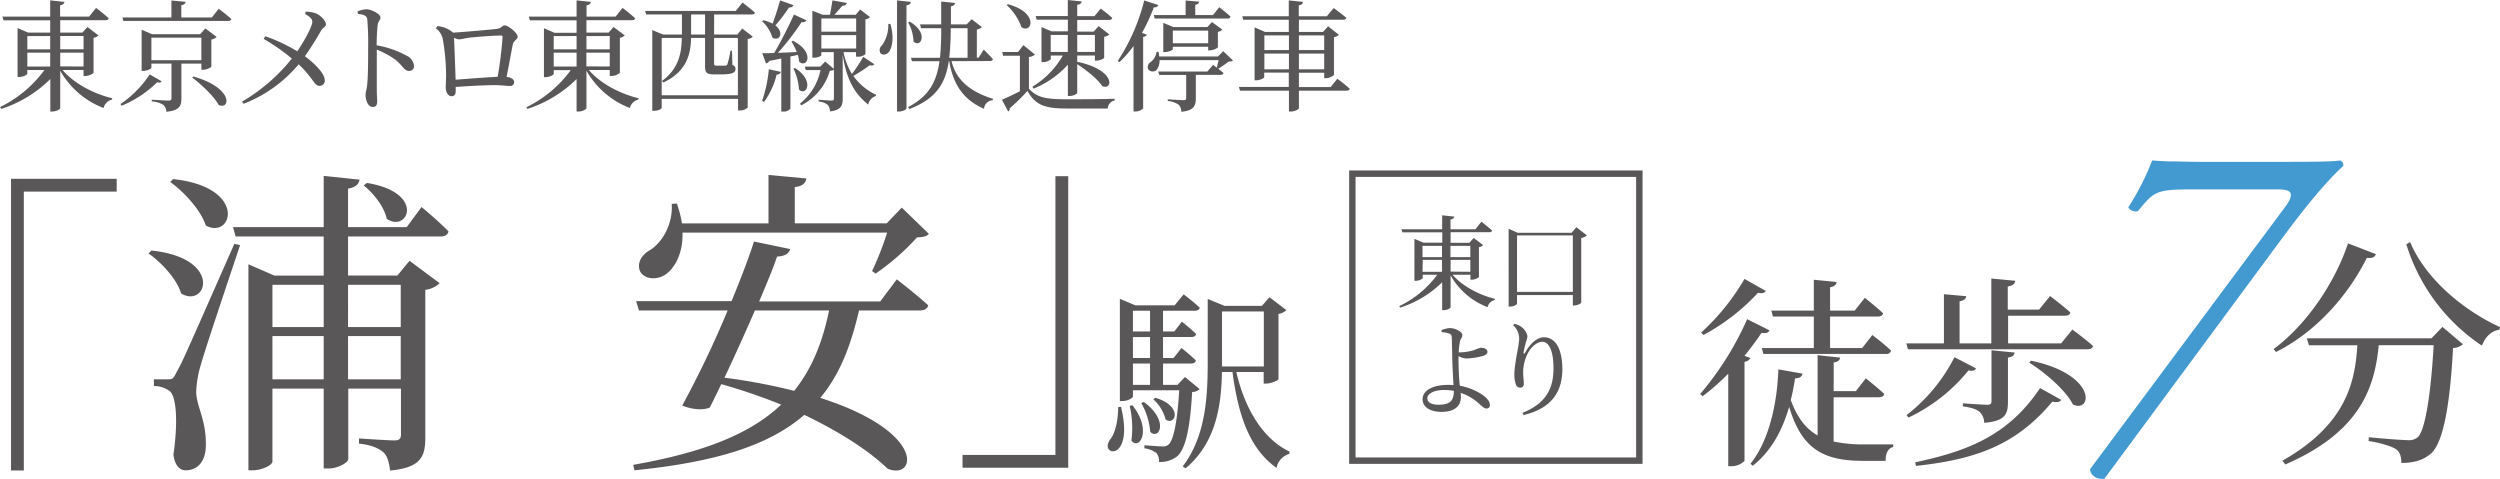 <svg xmlns="http://www.w3.org/2000/svg" width="664.21" height="127.23" viewBox="0 0 664.21 127.23" xml:space="preserve"><path fill="#595757" d="M16.61 18.59c3 3.58 8.38 6.37 13.21 7.52l-.06.35a3 3 0 0 0-2.24 2.24A22.445 22.445 0 0 1 16 18.78v9.92c0 .35-1.09.93-2.12.93h-.51V21a32.894 32.894 0 0 1-13 7.93L0 28.45a31.794 31.794 0 0 0 11.81-9.86H7.26v1c0 .26-1.12.87-2.17.87h-.42v-13l2.82 1.21h5.85V5.41H.93l-.29-1h12.7V.1l3.78.41c-.1.45-.35.77-1.15.9v3h7.71l1.85-2.31s2.08 1.6 3.36 2.76c-.09.35-.41.51-.86.51H16v3.3h5.88l1.35-1.5 2.94 2.24a2.64 2.64 0 0 1-1.31.64v9.31a3.64 3.64 0 0 1-2.24.83h-.42v-1.6h-5.59zm-9.35-9v3.52h6.08V9.57l-6.08.02zm0 8.09h6.08V14H7.26v3.68zM16 9.57v3.52h6.2V9.57H16zm6.2 8.09V14H16v3.64l6.2.02zM42.94 21.6c-.22.32-.48.45-1.18.25a29.581 29.581 0 0 1-9.44 6.24l-.32-.44a28.217 28.217 0 0 0 7.77-7.88l3.17 1.83zM58.11 2.34s2.11 1.56 3.36 2.72c-.1.35-.39.51-.84.51H32.77l-.23-.93h13V.13l3.78.35c-.07.45-.35.77-1.15.9v3.26h8.12l1.82-2.3zM48.19 16.9v9.31c0 1.88-.51 3.16-4 3.48a2.561 2.561 0 0 0-.77-1.82 6.88 6.88 0 0 0-3.1-.93v-.45s3.71.23 4.48.23c.6 0 .76-.19.76-.61V16.9h-5.34V18c0 .26-1.15.84-2.21.84h-.38V7.9l2.78 1.19h12.77l1.38-1.54 3 2.27a2.782 2.782 0 0 1-1.41.68v7.23a3.547 3.547 0 0 1-2.2.8h-.45V16.9h-5.31zm5.31-.9v-6H40.22v6H53.5zm-2.14 4.32c10.87 3.1 9.79 9 6.72 7.55-1.25-2.34-4.61-5.44-7-7.27l.28-.28zM81.22 3.1a8.078 8.078 0 0 1 2.78.48c1.28.61 2.59 1.92 2.59 2.92 0 .64-.77.73-1.35 1.76s-2.38 4.06-4.24 6.68c2.4 1.76 5.25 4.51 5.28 6.34a1.35 1.35 0 0 1-1.38 1.53c-1.44 0-1.76-2.2-5.56-5.72a35.884 35.884 0 0 1-14.63 10.49L64.3 27a47.378 47.378 0 0 0 13.24-11.45 54.33 54.33 0 0 0-7.48-5.21l.41-.71a44.67 44.67 0 0 1 8.51 4c2.12-3.1 4-6.75 4-7.81 0-.89-.8-1.44-1.92-2.11l.16-.61zM95 3a8.722 8.722 0 0 1 2.28-.54c1.44 0 3.8 1.31 3.8 2.14s-.6.93-.73 2c-.19 1.44-.26 3.62-.29 5.44a25.383 25.383 0 0 1 7.94 2.74 3.4 3.4 0 0 1 2 2.69 1.269 1.269 0 0 1-1.28 1.38c-1.32 0-1.64-1.32-3.68-3a22.828 22.828 0 0 0-4.93-2.66v10.69c0 1.47.1 2.46.1 3 0 1.08-.32 1.53-1.19 1.53-1.25 0-1.89-1.73-1.89-3.2 0-.73.29-1.37.42-2.65.26-2.37.26-7.33.26-9.63a76.796 76.796 0 0 0-.23-7.78c-.13-1-.93-1.28-2.49-1.47L95 3zM116.22 6.94a7.178 7.178 0 0 1 4 1.6.8.8 0 0 1 .13.13c3.2-.19 10.4-.83 11.68-1s1.37-.93 2.08-.93c.89 0 3.42 2 3.42 3 0 .76-1.06 1.05-1.28 2-.32 1.54-1 5.41-1.66 8.7 1.12.1 2 .61 2 1.31a1 1 0 0 1-1.09 1.09c-.83 0-2.49-.22-4.06-.22-2.5 0-6.66.22-10.37.48v1.09c0 .83-.28 1.37-1.12 1.37s-1.53-1-1.53-2.4c0-.7.13-2.43.09-3.74a56.544 56.544 0 0 0-.89-9.18 4.817 4.817 0 0 0-1.83-2.72l.43-.58zm16 13.47c.617-3.505 1.054-7.04 1.31-10.59 0-.25-.1-.38-.42-.38-1.92 0-6.78.38-8.54.58-1 .12-2 .44-2.59.44a3.369 3.369 0 0 1-1.35-.44c.1 2.17.32 8 .42 11.16 3.26-.25 8.13-.64 11.17-.77zM156.45 18.59c3 3.58 8.39 6.37 13.22 7.52l-.07.35a3 3 0 0 0-2.24 2.24 22.52 22.52 0 0 1-11.55-9.92v9.92c0 .35-1.08.93-2.11.93h-.51V21a32.942 32.942 0 0 1-13.06 7.93l-.28-.44a31.747 31.747 0 0 0 11.8-9.86h-4.54v1c0 .26-1.12.87-2.18.87h-.41v-13l2.81 1.21h5.86v-3.3h-12.42l-.28-1h12.7V.1l3.81.41c-.1.45-.36.77-1.16.9v3h7.71l1.86-2.31s2.08 1.6 3.36 2.76c-.1.35-.42.51-.86.51h-12.1v3.3h5.89l1.3-1.5 3 2.24a2.69 2.69 0 0 1-1.31.64v9.31a3.668 3.668 0 0 1-2.24.83H162v-1.6h-5.55zm-9.34-9v3.52h6.08V9.57l-6.08.02zm0 8.09h6.08V14h-6.08v3.68zm8.7-8.09v3.52H162V9.57l-6.19.02zm6.19 8.07V14h-6.21v3.64l6.21.02zM189.72 9.18h6.17l1.31-1.6 2.8 2.15a1.999 1.999 0 0 1-1.35.61v18.23a2.82 2.82 0 0 1-2.14.77h-.42v-3.07H175.8v2.4c0 .22-.8.77-2.08.77h-.42V8l2.88 1.18h5V3.84h-9.5l-.29-.93h24.09l1.8-2.24s2 1.57 3.29 2.66c-.06.35-.38.51-.83.51h-10l-.02 5.34zm0 .9v6.78c0 .45.09.58.67.58h2.37a.549.549 0 0 0 .48-.32c.372-1.193.65-2.413.83-3.65h.41l.1 3.77c.67.29.83.61.83 1.09 0 1-.89 1.44-4 1.44h-1.76c-2.05 0-2.33-.64-2.33-2.24v-7.45h-3.71c-.1 4.16-1.06 8.86-7.36 11.84l-.36-.42c4.42-3.23 5.19-7.36 5.25-11.42h-5.34v15.23h20.25V10.08h-6.33zm-2.4-.9V3.84h-3.71v5.34h3.71zM210.83 1.38a1.12 1.12 0 0 1-1.21.6A40.03 40.03 0 0 1 206 6.75c2.49 1.92 1 4.45-.8 3.2a10.003 10.003 0 0 0-2.72-4.32l.32-.25c.855.19 1.682.489 2.46.89.67-1.73 1.41-4.06 2-6.17l3.57 1.28zm-8.35 25.43a35.836 35.836 0 0 0 1.79-8.41l3.2.7a1.07 1.07 0 0 1-1.12.71 20.506 20.506 0 0 1-3.35 7.26l-.52-.26zM210 15v13.86a2.297 2.297 0 0 1-2 .77h-.42V15.55c-1 .19-2 .42-3.23.64a1.11 1.11 0 0 1-.83.67l-1-2.72c.74 0 1.83 0 3.17-.06 1.83-3.1 3.91-7.23 5.25-10.21l3.36 1.54a1.25 1.25 0 0 1-1.31.45 72.009 72.009 0 0 1-6.31 8.19c1.51-.07 3.2-.13 5-.23a17.526 17.526 0 0 0-1.4-2.81l.38-.19c6.05 3.1 3.71 7.48 1.66 5.56a7.429 7.429 0 0 0-.35-1.79L210 15zm1.22 3.07c5.37 3.46 2.94 7.62 1.05 5.7a14.184 14.184 0 0 0-1.47-5.54l.42-.16zm21.08-1a.94.94 0 0 1-1.18.23 44.415 44.415 0 0 1-4.39 2.87 15.24 15.24 0 0 0 6 5v.32a2.998 2.998 0 0 0-2.05 2.3c-3.49-2.82-5.7-6.27-6.79-13.22v11.64c0 1.79-.41 3.07-3.39 3.39a2.555 2.555 0 0 0-.57-1.73 4.442 4.442 0 0 0-2.43-.9v-.48s2.81.23 3.39.23.67-.16.67-.58v-7.61c-.33.193-.708.29-1.09.28a15 15 0 0 1-7.62 9.19l-.29-.48a15.44 15.44 0 0 0 5.44-8.9h-3.9l-.29-.93h4.13l1.31-1.34 2.27 1.95v-4.45h-3.3v.8c0 .2-.8.68-2 .68h-.39V2.85l2.78 1.09h1.89c.23-1.16.51-2.76.67-3.84l3.83.7c-.13.48-.55.74-1.22.74-.57.7-1.41 1.63-2.11 2.4h5.66l1.19-1.41 2.62 2a1.659 1.659 0 0 1-1.21.58v9.27a2.93 2.93 0 0 1-2.08.68h-.42v-1.21h-3.33a18.019 18.019 0 0 0 2.24 5.8 38.35 38.35 0 0 0 3-4.55l2.96 1.97zM218.22 4.9v3.52h9.25V4.9h-9.25zm9.25 8V9.34h-9.25v3.56h9.25zM236.56 6.37c1 3.36.54 6.05-.29 7.29-.54.87-1.83 1.15-2.37.42a1.631 1.631 0 0 1 .45-2.05A9.22 9.22 0 0 0 236 6.34l.56.03zM242 .51c-.07.45-.32.77-1.16.9v27.36c0 .32-1 .86-2 .86h-.51V.1l3.67.41zm10.81 15.74c1 4.13 3.84 7.78 11 10l-.07.38a2.44 2.44 0 0 0-2.3 2.27c-6.44-2.76-8.44-7.85-9.24-12.65h-.12c-.9 6-3.4 10-10.47 12.71l-.35-.51c5.5-2.85 7.58-6.69 8.35-12.2h-7.33l-.25-.89h7.71c.25-2.616.357-5.243.32-7.87h-5.34l-.29-1h5.63V.41l3.71.38c-.1.45-.42.77-1.12.9v4.8h4.16l1.34-1.38 2.72 2.08c-.378.34-.841.572-1.34.67v7.46h.47l1.37-2.14s1.54 1.5 2.43 2.55c-.09.32-.38.48-.83.48l-10.16.04zm-11.1-10.49c5.21 3.1 2.85 7.1 1 5.28a11.434 11.434 0 0 0-1.44-5.12l.44-.16zm10.88 1.73a71.326 71.326 0 0 1-.39 7.87h4.87V7.49h-4.48zM273.37 23.58c2.27 2.43 4.6 2.79 10.2 2.79 3.72 0 8.71 0 12.58-.13v.45a2.26 2.26 0 0 0-1.83 2.14H283.6c-5.88 0-8.41-.77-10.62-4.67a53.943 53.943 0 0 1-4.73 4.64.66.66 0 0 1-.42.8l-1.63-3.11c1.18-.48 3-1.34 4.77-2.24v-9.44h-4.48l-.2-1h4.2l1.4-1.82 3.08 2.5a2.675 2.675 0 0 1-1.6.64v8.45zm-5.6-22.46c8.41 2.24 6.36 8 3.61 6.08a14.627 14.627 0 0 0-3.93-5.86l.32-.22zm7.39 3.14h8.54V0l3.68.38c-.09.48-.35.77-1.18.9v3h4.6l1.64-2s1.92 1.41 3.07 2.49c-.07.36-.39.52-.83.52h-8.48v3.1h4.38l1.31-1.44 2.85 2.21a2.69 2.69 0 0 1-1.38.61v5.63a3.539 3.539 0 0 1-2.08.7h-.38v-1.35h-4.7v1.67c10.27 2.14 9.56 7.67 6.65 6.46-1.25-1.92-4.32-4.32-6.65-5.83v7.59c0 .35-1.06.86-2 .86h-.48v-8.32a24.789 24.789 0 0 1-9.12 6.37l-.32-.51a23.01 23.01 0 0 0 8.1-8.29h-3.2v1a3.005 3.005 0 0 1-2.11.74h-.36V7.2l2.66 1.12h4.35v-3.1h-8.29l-.27-.96zm8.54 9.53V9.28h-4.54v4.51h4.54zm2.5-4.51v4.51h4.7V9.28h-4.7zM307.76 1.34c-.13.36-.48.64-1.22.61a46.97 46.97 0 0 1-3.13 6.79l1.31.48c-.21.352-.59.568-1 .57v19a2.89 2.89 0 0 1-2.08.83h-.48v-17.4a31.153 31.153 0 0 1-3.74 4.29l-.45-.32A52.017 52.017 0 0 0 304 .13l3.76 1.21zm19.81 14.72c-.23.23-.58.29-1.19.32a26.237 26.237 0 0 1-2.72 1.89c.48.35 1 .77 1.41 1.12-.1.35-.42.51-.86.51h-6.5v6.24c0 1.92-.51 3.27-3.87 3.55a2.569 2.569 0 0 0-.67-1.85 5.855 5.855 0 0 0-2.91-1v-.45s3.48.22 4.15.22.74-.16.74-.57V19.9H308l-.3-.9h13.08l1.51-1.76 1 .74.48-2h-15.69a4.067 4.067 0 0 1-.83 2.65 1.52 1.52 0 0 1-2.21-.25 1.57 1.57 0 0 1 .77-1.95 4.238 4.238 0 0 0 1.47-2.66h.51c.093.406.163.816.21 1.23h15.6l1.4-1.4 2.57 2.46zM315 4V.13l3.61.32c-.06.41-.32.7-1.05.83V4h4.73l1.64-2.08s1.88 1.44 3 2.49a.75.75 0 0 1-.83.52h-19.3l-.26-.93H315zm6 9.41v-1h-9.4v.67c0 .22-1.12.76-2.18.76h-.35V6.08l2.69 1.12h9L322 5.86l2.75 2a2.235 2.235 0 0 1-1.18.61v4.13a3.636 3.636 0 0 1-2.15.77l-.42.04zm0-1.92V8.13h-9.4v3.36h9.4zM355.31 20.93a41.18 41.18 0 0 1 3.3 2.65c-.07.35-.42.51-.84.51H345.1v4.64c0 .32-1.12.9-2.11.9h-.54v-5.54h-13l-.29-1h13.25v-3.8h-6.53v1.21c0 .26-1.09.83-2.14.83h-.42V7.26l2.75 1.22h6.34V5.25h-12.1l-.25-.93h12.35V.1l3.77.41c-.06.45-.32.8-1.12.93v2.88h7.46l1.82-2.18s2.05 1.48 3.36 2.6c-.09.35-.45.51-.89.51H345.1v3.23h6.4L352.85 7l2.88 2.24c-.37.335-.828.557-1.32.64v10.05a3.469 3.469 0 0 1-2.2.84h-.39v-1.44h-6.72v3.8h8.42l1.79-2.2zM335.92 9.41v3.9h6.53v-3.9h-6.53zm6.53 9v-4.17h-6.53v4.19l6.53-.02zm2.65-9v3.9h6.72v-3.9h-6.72zm6.72 9v-4.17h-6.72v4.19l6.72-.02zM2.93 47.5H31v3.4H6.33V125h-3.4V47.5zM40.21 66.56c19.15 2 14.73 15.49 7.92 11.41-1.19-3.92-5.28-8.26-8.68-10.64l.76-.77zm23.58-1.44C60.55 74.82 54.43 93 53.4 96.78a27.81 27.81 0 0 0-1.27 7.4c.08 3.92 2.81 7.58 2.55 14.64-.17 3.83-2.21 6.13-5.36 6.13-1.7 0-2.9-1.45-3.24-4.17 1.28-8.77.77-15.75-1.1-16.94a6.86 6.86 0 0 0-4.09-1.27v-1.79h3.66c1.11 0 1.45 0 2.3-1.79 1.62-2.89 1.62-2.89 15.41-34.21l1.53.34zM46 47.58c19.92 2.13 15.75 16.17 8.68 12.34-1.36-4.17-5.79-8.93-9.45-11.57l.77-.77zM112 55s4.51 3.74 7.15 6.47c-.17.93-1 1.36-2.13 1.36H92.47V73.2h13.11l3.23-3.91 8 5.95A6.58 6.58 0 0 1 113 77v39.15c0 5-1 8.09-9.36 8.86-.25-2.05-.68-3.75-1.7-4.77-1.28-1.11-3.07-2-6.56-2.38v-1.37s7.66.52 9.37.52c1.36 0 1.78-.43 1.78-1.62v-12.14h-14V122c0 .85-2.72 2.47-5.19 2.47H86v-21.22H72.38v19.4c0 .77-2.46 2.3-5.36 2.3H66V70.22l6.9 3H86v-10.4H62.6l-.68-2.47H86V46.73l9.54 1c-.26 1.19-.94 2-3.07 2.39v10.23h15.58L112 55zM72.38 75.67V86.9H86V75.67H72.38zM86 100.78V89.29H72.38v11.49H86zm6.47-25.11V86.9h14V75.67h-14zm14 25.11V89.29h-14v11.49h14zm-9-52.18c15.75 2.56 10.9 13.37 5.28 9.54-.68-3.24-3.58-6.9-6.13-8.86l.85-.68zM238.27 74.22s5.28 4.09 8.35 6.9c-.26.93-1 1.36-2.22 1.36h-16.17c-2.23 9.62-5.23 17.19-10.3 23.23 28.52 9.11 25.45 22 17.88 18.81-4.26-4.17-11.92-9.44-22.13-14.29-9.2 8-23.15 12.51-45.11 14.72l-.34-1.45c18.38-3.23 31-8.08 39.32-16a154.617 154.617 0 0 0-15.92-5.44c-1.1 2.29-2.13 4.42-3.06 6.21-1.7.76-4.51.59-7.32-.51a269.033 269.033 0 0 0 12.08-25.28h-23.57L169 80h25.37c2.55-6.21 4.76-12 5.95-15.83l9.62 2c-.34 1.1-1.19 1.87-3.49 2-1 3-2.72 7.15-4.76 11.92h32.17l4.41-5.87zm8.52-12.08c-.6.68-1.45.85-3.15.93a63.42 63.42 0 0 1-11 9.62l-.94-.68a81.756 81.756 0 0 0 4-10.21h-54.37c.17 5.44-2 9.27-4.34 11s-5.87 1.53-7-.86c-.76-2.12.51-4.17 2.47-5.36 3.32-1.87 6.39-6.89 6-12.42l1.36-.09a27.974 27.974 0 0 1 1.36 5.28h23V46.48l10.05.93c-.17 1.19-.94 2.05-3.07 2.3v9.62h24.43l4-4.17 7.2 6.98zm-46.22 20.34c-2.55 5.87-5.45 12.26-8.09 17.87a156.081 156.081 0 0 1 18.52 3.49c4.59-5.7 7.49-12.68 9.28-21.36h-19.71zM283.81 124.27h-28.08v-3.4h24.68V46.82h3.4v77.45zM297.84 108.13c3.58 14.66-5.82 13.08-3 8.79 1.38-1.64 2.2-4.8 2.25-8.79h.75zm20.89-4.75c-.546.5-1.26.775-2 .77-.56 10.21-1.89 15.27-4 17.11a7.37 7.37 0 0 1-4.8 1.48 3.23 3.23 0 0 0-.71-2.4 6.665 6.665 0 0 0-3.17-1.23v-.81c1.48.1 3.78.3 4.7.3.626.085 1.259-.1 1.74-.51 1.22-1.07 2.3-5.72 2.81-14.4H301v1.69c0 .25-1.12 1.17-2.91 1.17h-.56V79.38l4.08 1.74h10.47l2.4-2.91s2.66 2 4.29 3.57c-.15.51-.61.77-1.33.77H309v5.51h3l2-2.6s2.35 1.84 3.78 3.27c-.1.56-.61.81-1.27.81H309v5.57h2.81l2.09-2.66s2.35 1.89 3.83 3.32c-.15.57-.61.82-1.33.82H309v5.67h3.83l2-2.09 3.9 3.21zm-17.87 4.29c5.21 6.49 1.94 12.11-.26 9.4a26.3 26.3 0 0 0-.46-9.24l.72-.16zm.14-25.12v5.51h4.55v-5.51H301zm4.55 7H301v5.57h4.55v-5.57zM301 102.26h4.55v-5.67H301v5.67zm2.91 4.55c6.84 5 4 10.26 1.69 7.91a18.25 18.25 0 0 0-2.4-7.66l.71-.25zm3.06-1.13c7.51 2.25 5.27 7.61 2.71 5.77a10.689 10.689 0 0 0-3.27-5.36l.56-.41zm21.51-6.84c2.14 9.45 6.94 17.77 14.14 21.14l-.1.62a4.849 4.849 0 0 0-3.37 3.72c-7-5-10.11-13.53-11.7-25.48h-2.8c-.16 8.73-1.49 18.74-9.66 25.59l-.76-.52c5.87-7.71 6.64-17.62 6.64-27.37V79.43l4.49 1.84h9.91l2-2.3 4.5 3.42a3.561 3.561 0 0 1-2.1 1v17.31c-.05.36-2 1.22-3.37 1.22h-.56v-3.08h-7.26zm-3.83-1.48h11.13V82.75h-11.12v14.61h-.01zM470.13 87.77c-.33.6-.81.87-2.11.65a79.062 79.062 0 0 1-4.53 6.1l1.56.6a2 2 0 0 1-1.56 1v26.35a5 5 0 0 1-3.46 1.4h-.86v-24.6a59.801 59.801 0 0 1-6.81 6l-.65-.59a81.032 81.032 0 0 0 12.48-19.88l5.94 2.97zm-1-10.48c-.32.54-.86.76-2.05.49A55.285 55.285 0 0 1 452.58 89l-.6-.65a60.36 60.36 0 0 0 11.51-14.25l5.64 3.19zM503 118.07v.7c-1.4.27-2.1 1.83-2 3.67h-6c-10.37 0-16.31-3-19.65-14.36-1.68 5.88-4.59 11.66-9.67 15.66l-.59-.54c5.18-6.48 7.12-16.74 7.39-25.06l6.43 1.13c-.16.81-.81 1.25-2 1.25a58.618 58.618 0 0 1-1.13 5.77c1.73 4.7 4 7.62 7.13 9.4V94.36l6 .65c-.11.65-.54 1.13-1.73 1.29v7.62h5.89l2.65-3.4s3 2.37 4.91 4.15c-.16.6-.7.87-1.46.87h-12v11.77a37.83 37.83 0 0 0 8.27.76H503zm-32.39-35.54h11.29v-8.2l6.05.59c-.05.7-.54 1.19-1.73 1.4v6.21h6.54l2.7-3.4s3 2.38 4.86 4.11c-.17.59-.65.86-1.41.86h-12.69v8.37h8.53l2.7-3.46s3.14 2.38 5 4.16a1.3 1.3 0 0 1-1.41.87h-32.53l-.43-1.57h13.82V84.1h-10.85l-.44-1.57zM550.59 87.56s3.46 2.53 5.51 4.37c-.16.59-.7.86-1.46.86H506.9l-.43-1.56h10V78.16l5.94.54c-.1.65-.54 1.13-1.78 1.35v11.18h8.43V74l6.37.6c-.11.75-.59 1.29-2 1.51v6.15h8.32l2.92-3.61s3.34 2.53 5.4 4.37c-.11.59-.65.86-1.46.86h-15.09v7.35h14.1l2.97-3.67zM525 97.87c-.32.54-.81.81-2 .54a45.68 45.68 0 0 1-15.93 12.53l-.54-.65a45.427 45.427 0 0 0 12.74-15.39l5.73 2.97zm-16.14 24.95c13.77-2.92 24.73-7.08 33.15-19.71l5.62 3.13c-.38.59-1 .7-2.38.49-9.88 11.93-21.11 15.39-36.23 17.06l-.16-.97zm12.63-15.66s5.46.38 6.54.38c.81 0 1.08-.27 1.08-1V93.06l6.15.6c-.16.81-.65 1.19-1.78 1.35v11.72c0 3.29-.7 5.13-6.32 5.61a4.108 4.108 0 0 0-1.19-2.91c-.81-.65-2.05-1.14-4.48-1.46v-.81zm18.09-11.34c17.72 3.72 16.26 14 11.18 11.66-1.94-3.83-7.45-8.53-11.61-11.12l.43-.54z"/><path fill="#429AD0" d="M559.11 127.18c-2.08.36-3.9-1.1-3.78-2.57l51.72-69.53c2.93-3.91 1.59-4.76-1.83-4.76h-23.3c-9.15 0-9.76.73-13.78 5.61-.61.61-2.32 0-2.69-.85a68.399 68.399 0 0 0 6.35-12.45c1.83.13 3.41.25 5.24.25s4.27.12 7.57.12h20.61c6.71 0 14.89 0 16.47-.37a1.23 1.23 0 0 1 .86 1.47c-5 4.63-10.25 11.1-17 20.25l-46.44 62.83z"/><path fill="#595757" d="M631.25 67.52c-.32.77-.83 1.15-2.43 1-4.35 8.77-12.48 19.14-24.12 25l-.64-.77c9.53-7.1 16.63-18.62 19.77-28.09l7.42 2.86zm17.67 19.33 5.44 4.61a4.224 4.224 0 0 1-2.63 1c-.77 14.59-2.49 25-5.82 28-1.91 1.71-4.48 2.54-7.91 2.54 0-1.54-.32-2.88-1.41-3.65s-4.35-1.73-7.29-2.18l.06-1c3.27.32 8.77.77 10.37.77a3.591 3.591 0 0 0 2.62-.77c2-1.79 3.52-11.71 4.23-24.45H632c-1.09 10.82-4.54 22.91-24.83 31.68l-.77-1c17.09-9.67 19.33-21.12 19.91-30.66h-12.85l-.57-1.85H646l2.92-3.04zm-8.58-22.53c4.16 10 14.59 18.37 23.87 22.59l-.19.71c-2 .25-3.71 1.79-4.61 4.22a50.093 50.093 0 0 1-20.09-26.94l1.02-.58zM385.94 73c2.53 3 7.14 5.42 11.26 6.4l-.06.3a2.54 2.54 0 0 0-1.91 1.91 19.09 19.09 0 0 1-9.83-8.45v8.45c0 .3-.93.79-1.8.79h-.44V75A28.136 28.136 0 0 1 372 81.73l-.24-.39A26.937 26.937 0 0 0 381.85 73H378v.87c0 .22-1 .74-1.85.74h-.36V63.47l2.4 1h5v-2.75h-10.6l-.25-.81h10.82V57.2l3.22.35c-.09.39-.3.66-1 .77v2.59H392l1.58-2s1.77 1.37 2.86 2.35c-.08.3-.35.43-.73.43H385.4v2.81h5l1.14-1.28 2.51 1.91a2.156 2.156 0 0 1-1.12.54v7.93a3 3 0 0 1-1.9.71h-.36V73h-4.73zm-8-7.68v3h5.18v-3h-5.18zm0 6.89h5.18v-3.16H378l-.06 3.16zm7.42-6.89v3h5.28v-3h-5.28zm5.28 6.89v-3.16h-5.24v3.11l5.24.05zM421.61 62.54a2.76 2.76 0 0 1-1.5.68v17.25a3.088 3.088 0 0 1-1.91.68h-.32V78.4h-14.83v2.26c0 .28-.9.79-1.85.79h-.38V60.77l2.42 1.09h14.31l1.25-1.5 2.81 2.18zm-3.73 15v-15h-14.83v15h14.83zM387.88 102.49c1.364.252 2.692.676 3.95 1.26 1.8.84 4 2.28 4 3.78a.85.85 0 0 1-.93 1c-1 0-1.88-1.67-4.5-3.14a11.792 11.792 0 0 0-2.31-1c0 .35.05.71.05 1.11 0 2.27-1.55 3.93-5.18 3.93-2.89 0-5-1.23-5-3.33 0-2.64 3.22-3.84 6.68-3.84.52 0 1 0 1.53.06-.11-2.1-.3-5.35-.33-7.12s-.08-5-.14-5.61a1 1 0 0 0-.73-1 9.198 9.198 0 0 0-1.94-.35l-.05-.52a6.245 6.245 0 0 1 2.21-.55c1.52 0 3.32 1 3.32 1.8s-.38.85-.6 1.64c-.203.988-.32 1.992-.35 3 .2.014.4.014.6 0a13.02 13.02 0 0 0 3.48-.6c.56-.245 1.134-.456 1.72-.63 1 0 1.83.36 1.83 1.12 0 .38-.3.74-1 1a17.968 17.968 0 0 1-4.69.74 4.996 4.996 0 0 1-2-.63v.87c0 1.28.09 4.52.3 6.62l.08.39zm-1.61 1.36a14.061 14.061 0 0 0-2.67-.24c-2.59 0-4.38 1-4.38 2.23 0 1 1 1.69 2.94 1.69 3.21 0 4.09-1.14 4.11-3.68zM402 86.39l.33-.33c.525.09 1.029.273 1.49.54a4.222 4.222 0 0 1 2 2.65 5.936 5.936 0 0 1-.41 1.69c-.254.85-.454 1.715-.6 2.59-.08.57.14.59.44.08 1.31-2.35 3.13-4 4.93-4 3.22 0 4.91 3.32 4.91 8.5 0 5.78-2.73 10.41-10.3 12.15l-.3-.57c6.78-2.7 8.25-7.09 8.25-11.88 0-4.53-1.17-7-3-7-1.22 0-2.83 1.15-3.79 3a11 11 0 0 0-1.27 5.19c0 1.15.17 2 .17 3a.929.929 0 0 1-.93 1 1.23 1.23 0 0 1-1.17-.84 8.006 8.006 0 0 1-.41-2.65c0-2.86 1.28-7.9 1.28-9.48a4.783 4.783 0 0 0-1.62-3.64z"/><path fill="#595757" d="M434.69 47v74.54h-74.54V47h74.54m1.71-1.71h-77.95v77.95h77.95V45.26v.03z"/></svg>
